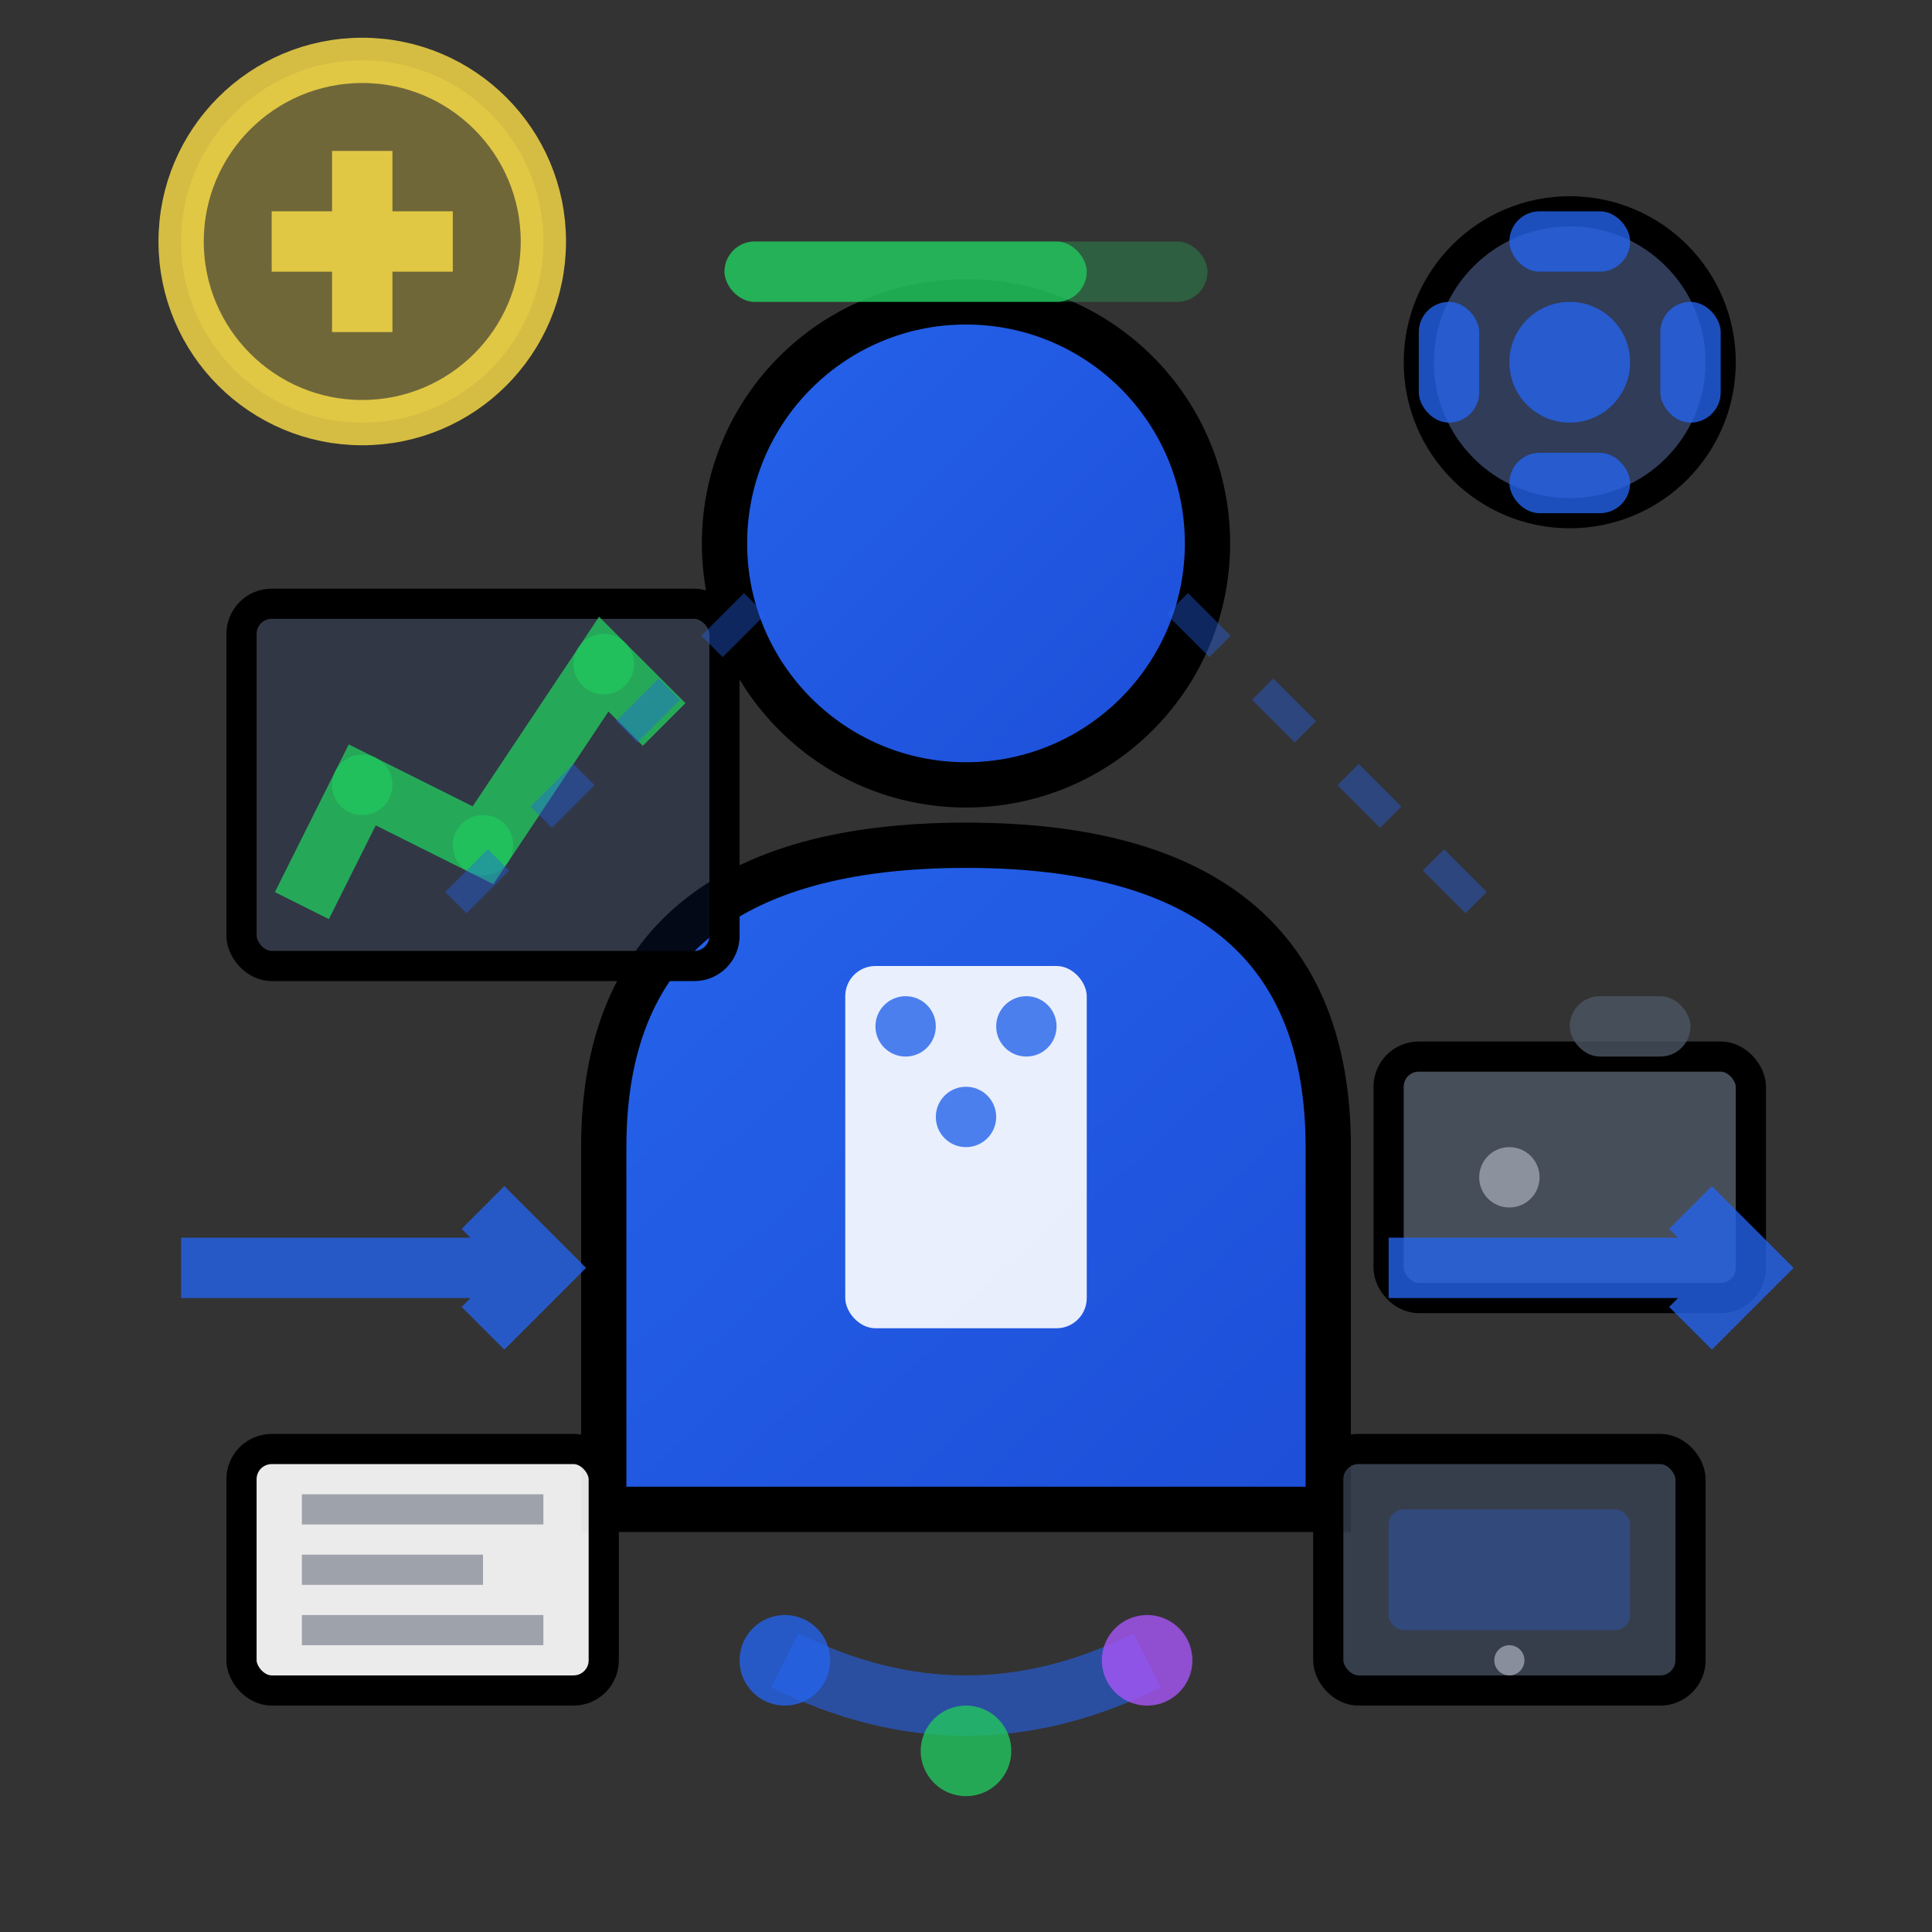 <svg width="64" height="64" viewBox="0 0 64 64" fill="none" xmlns="http://www.w3.org/2000/svg">
  <rect x="0" y="0" width="64" height="64" fill="#333333" stroke="none"/>
  <defs>
    <linearGradient id="consultingGrad" x1="0%" y1="0%" x2="100%" y2="100%">
      <stop offset="0%" style="stop-color:#2563eb;stop-opacity:1" />
      <stop offset="100%" style="stop-color:#1d4ed8;stop-opacity:1" />
    </linearGradient>
  </defs>
  
  <!-- Main person silhouette -->
  <circle cx="32" cy="18" r="8" fill="url(#consultingGrad)" stroke="currentColor" stroke-width="1.5"/>
  <path d="M20,38 Q20,28 32,28 Q44,28 44,38 L44,50 L20,50 Z" fill="url(#consultingGrad)" stroke="currentColor" stroke-width="1.5"/>
  
  <!-- Professional attire details -->
  <rect x="28" y="32" width="8" height="12" fill="rgba(255,255,255,0.9)" rx="1"/>
  <circle cx="30" cy="34" r="1" fill="rgba(37, 99, 235, 0.8)"/>
  <circle cx="34" cy="34" r="1" fill="rgba(37, 99, 235, 0.8)"/>
  <circle cx="32" cy="37" r="1" fill="rgba(37, 99, 235, 0.8)"/>
  
  <!-- Briefcase -->
  <rect x="46" y="35" width="12" height="8" fill="rgba(75, 85, 99, 0.8)" stroke="currentColor" stroke-width="1" rx="1"/>
  <rect x="52" y="33" width="4" height="2" fill="rgba(75, 85, 99, 0.8)" rx="1"/>
  <circle cx="50" cy="39" r="1" fill="rgba(156, 163, 175, 0.8)"/>
  
  <!-- Digital transformation elements -->
  <!-- Digital chart/graph -->
  <rect x="8" y="20" width="16" height="12" fill="rgba(37, 99, 235, 0.1)" stroke="currentColor" stroke-width="1" rx="1"/>
  <polyline points="10,30 12,26 16,28 20,22 22,24" stroke="rgba(34, 197, 94, 0.8)" stroke-width="2" fill="none"/>
  <circle cx="12" cy="26" r="1" fill="rgba(34, 197, 94, 0.8)"/>
  <circle cx="16" cy="28" r="1" fill="rgba(34, 197, 94, 0.8)"/>
  <circle cx="20" cy="22" r="1" fill="rgba(34, 197, 94, 0.8)"/>
  
  <!-- Strategy arrows -->
  <path d="M6,42 L18,42 M16,40 L18,42 L16,44" stroke="rgba(37, 99, 235, 0.8)" stroke-width="2" fill="none"/>
  <path d="M46,42 L58,42 M56,40 L58,42 L56,44" stroke="rgba(37, 99, 235, 0.8)" stroke-width="2" fill="none"/>
  
  <!-- Innovation symbols -->
  <circle cx="12" cy="8" r="6" fill="rgba(253, 224, 71, 0.3)" stroke="rgba(253, 224, 71, 0.8)" stroke-width="1.5"/>
  <path d="M9,8 L15,8 M12,5 L12,11" stroke="rgba(253, 224, 71, 0.8)" stroke-width="2"/>
  
  <!-- Technology gears -->
  <circle cx="52" cy="12" r="5" fill="rgba(37, 99, 235, 0.2)" stroke="currentColor" stroke-width="1"/>
  <circle cx="52" cy="12" r="2" fill="rgba(37, 99, 235, 0.8)"/>
  <rect x="50" y="7" width="4" height="2" fill="rgba(37, 99, 235, 0.8)" rx="1"/>
  <rect x="50" y="15" width="4" height="2" fill="rgba(37, 99, 235, 0.8)" rx="1"/>
  <rect x="47" y="10" width="2" height="4" fill="rgba(37, 99, 235, 0.8)" rx="1"/>
  <rect x="55" y="10" width="2" height="4" fill="rgba(37, 99, 235, 0.8)" rx="1"/>
  
  <!-- Consultation documents -->
  <rect x="8" y="48" width="12" height="8" fill="rgba(255,255,255,0.9)" stroke="currentColor" stroke-width="1" rx="1"/>
  <line x1="10" y1="50" x2="18" y2="50" stroke="rgba(107, 114, 128, 0.6)" stroke-width="1"/>
  <line x1="10" y1="52" x2="16" y2="52" stroke="rgba(107, 114, 128, 0.6)" stroke-width="1"/>
  <line x1="10" y1="54" x2="18" y2="54" stroke="rgba(107, 114, 128, 0.6)" stroke-width="1"/>
  
  <!-- Digital devices -->
  <rect x="44" y="48" width="12" height="8" fill="rgba(55, 65, 81, 0.8)" stroke="currentColor" stroke-width="1" rx="1"/>
  <rect x="46" y="50" width="8" height="4" fill="rgba(37, 99, 235, 0.3)" rx="0.5"/>
  <circle cx="50" cy="55" r="0.5" fill="rgba(156, 163, 175, 0.8)"/>
  
  <!-- Expertise indicators -->
  <path d="M26,55 Q32,58 38,55" stroke="rgba(37, 99, 235, 0.6)" stroke-width="2" fill="none"/>
  <circle cx="26" cy="55" r="1.5" fill="rgba(37, 99, 235, 0.8)"/>
  <circle cx="32" cy="58" r="1.5" fill="rgba(34, 197, 94, 0.8)"/>
  <circle cx="38" cy="55" r="1.5" fill="rgba(168, 85, 247, 0.8)"/>
  
  <!-- Success metrics -->
  <rect x="24" y="8" width="16" height="2" fill="rgba(34, 197, 94, 0.3)" rx="1"/>
  <rect x="24" y="8" width="12" fill="rgba(34, 197, 94, 0.8)" height="2" rx="1"/>
  
  <!-- Communication lines -->
  <path d="M25,20 Q20,25 15,30" stroke="rgba(37, 99, 235, 0.4)" stroke-width="1" fill="none" stroke-dasharray="2,2"/>
  <path d="M39,20 Q44,25 49,30" stroke="rgba(37, 99, 235, 0.4)" stroke-width="1" fill="none" stroke-dasharray="2,2"/>
</svg>
